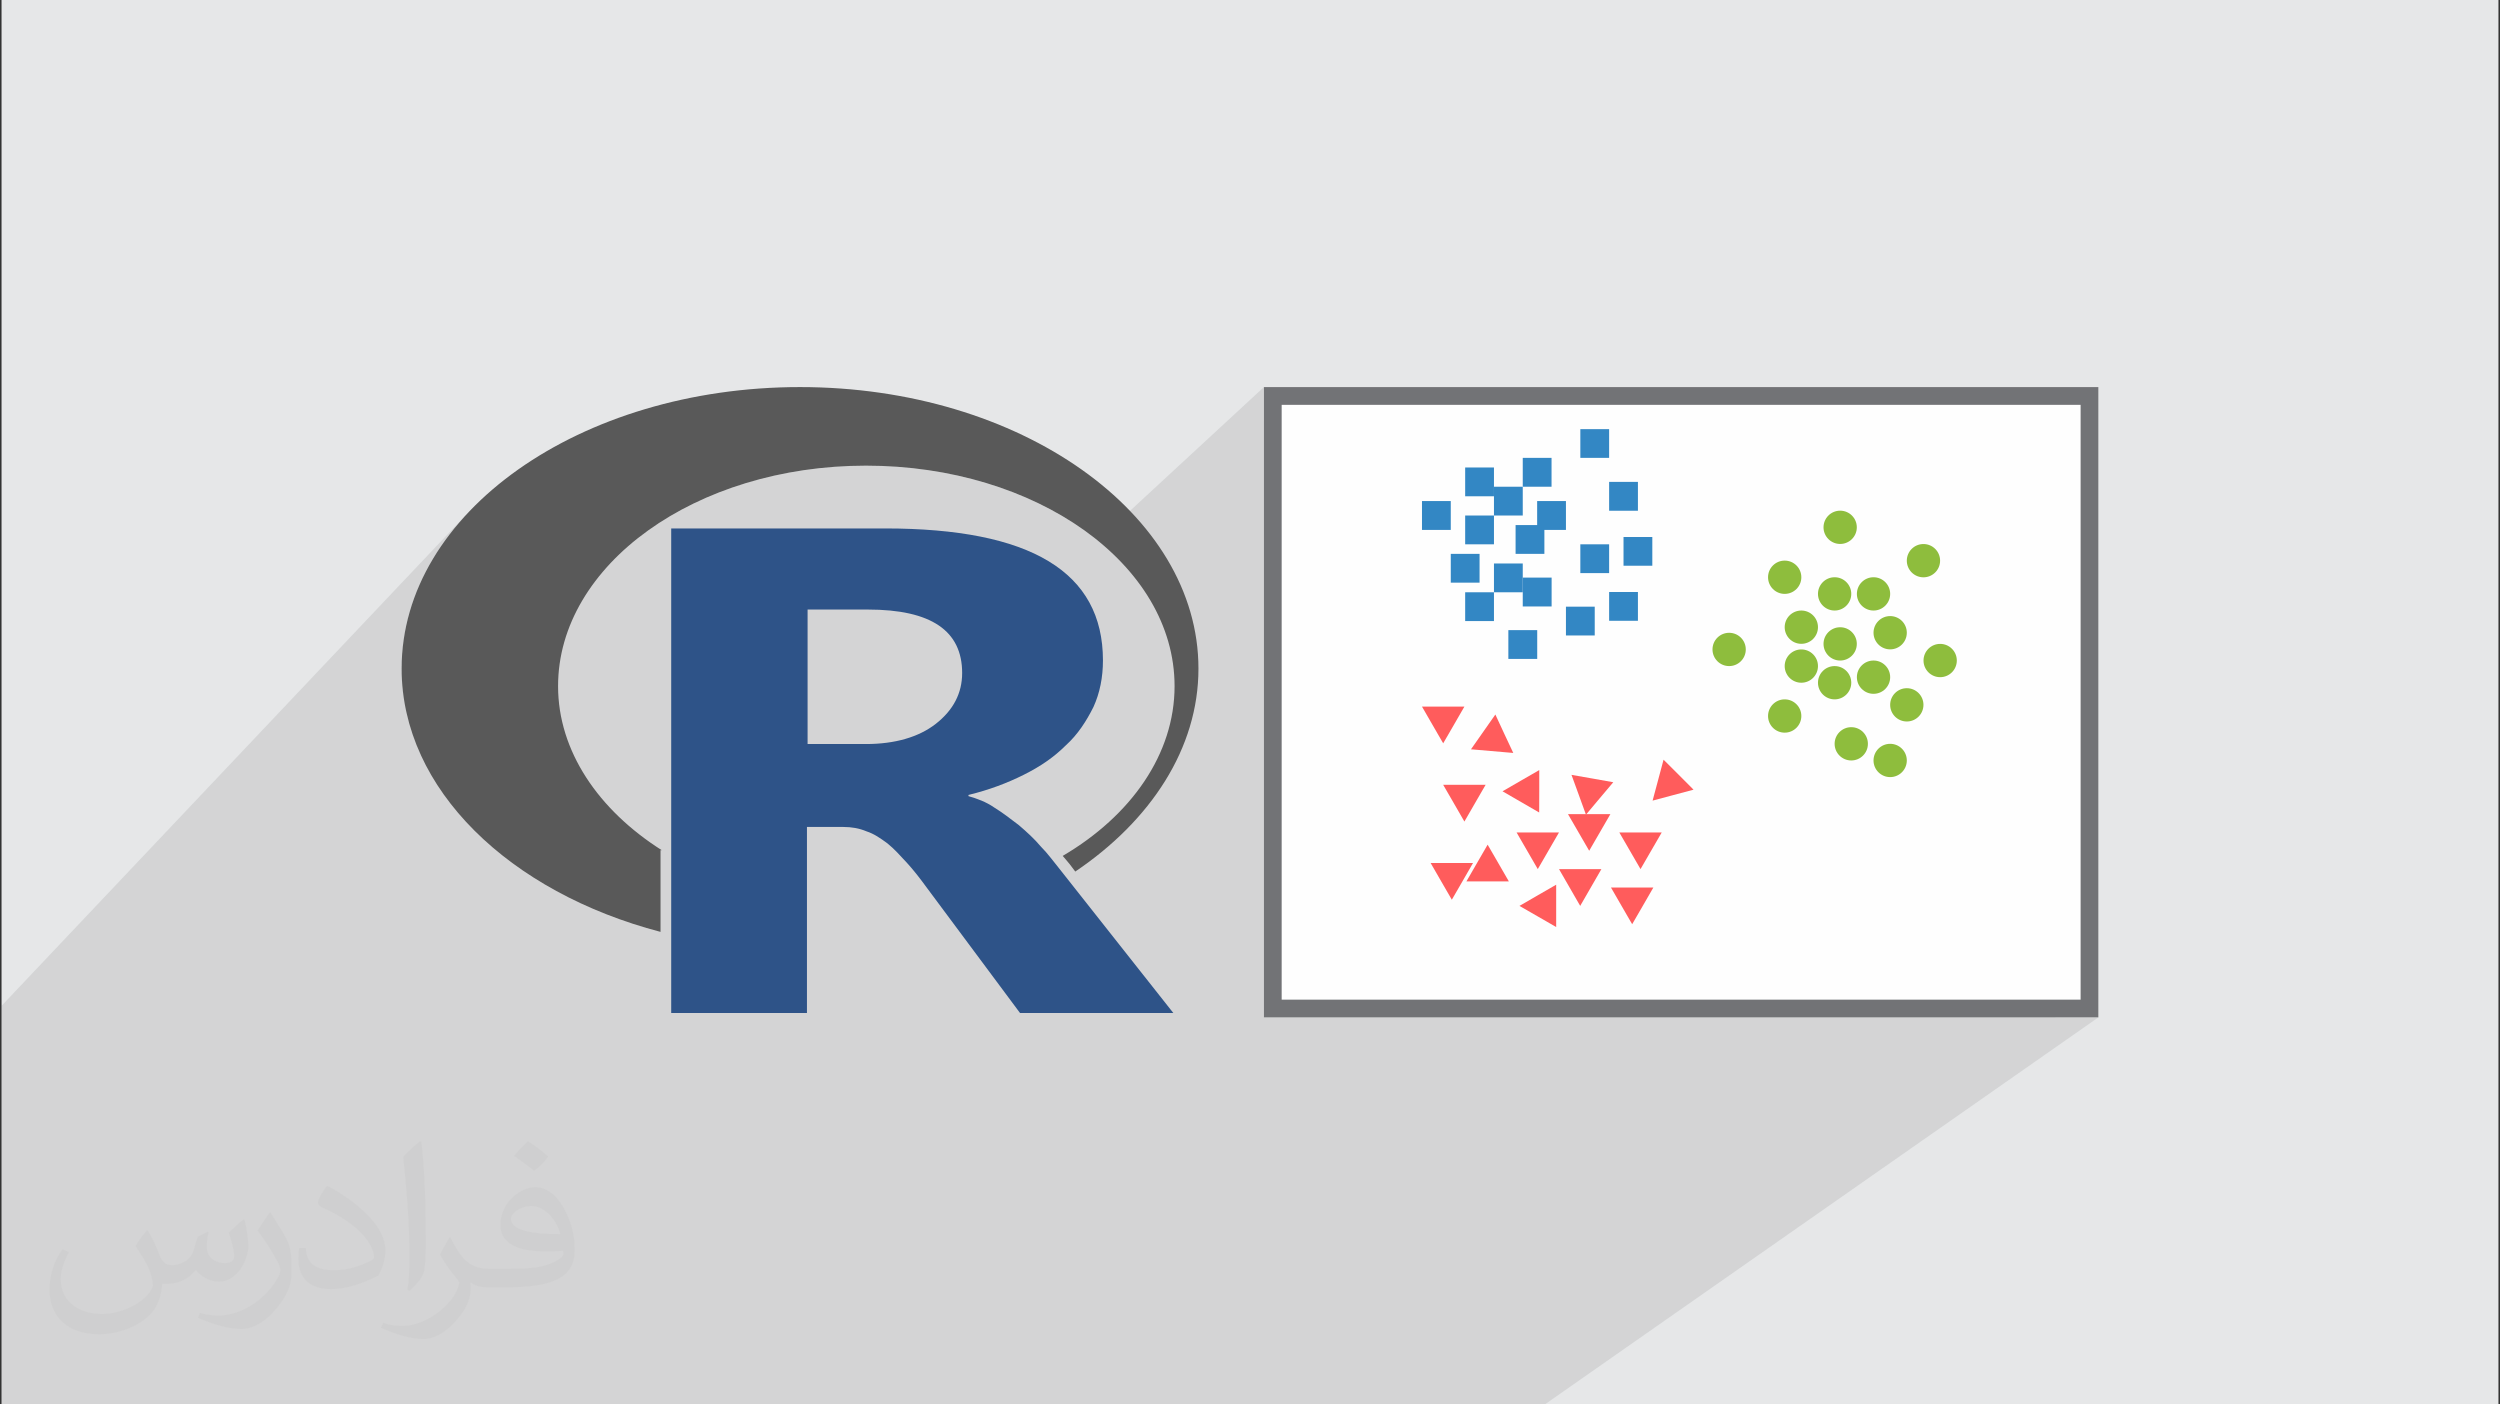 <?xml version="1.0" encoding="UTF-8"?>
<!DOCTYPE svg PUBLIC "-//W3C//DTD SVG 1.0//EN" "http://www.w3.org/TR/2001/REC-SVG-20010904/DTD/svg10.dtd">
<!-- Creator: CorelDRAW 2017 -->
<svg xmlns="http://www.w3.org/2000/svg" xml:space="preserve" width="356px" height="200px" version="1.0" shape-rendering="geometricPrecision" text-rendering="geometricPrecision" image-rendering="optimizeQuality" fill-rule="evenodd" clip-rule="evenodd"
viewBox="0 0 356000 200000"
 xmlns:xlink="http://www.w3.org/1999/xlink"
 xmlns:dc="http://purl.org/dc/elements/1.1/"
 xmlns:cc="http://creativecommons.org/ns#"
 xmlns:rdf="http://www.w3.org/1999/02/22-rdf-syntax-ns#"
 xmlns:svg="http://www.w3.org/2000/svg"
 xmlns:sodipodi="http://sodipodi.sourceforge.net/DTD/sodipodi-0.dtd"
 xmlns:inkscape="http://www.inkscape.org/namespaces/inkscape"
 inkscape:version="0.91 r13725"
 sodipodi:docname="CSS3.svg"
 enable-background="new 0 0 512 512">
 <rect x="0" y="0" width="356000" height="200000" fill="#333333" stroke="none"/>
 <g id="Layer_x0020_1">
  <path fill="#E6E7E8" d="M220 -30l355560 0 0 200000 -355560 0 0 -200000z"/>
  <path fill="#373435" fill-opacity="0.102" d="M102190 199970l-1230 0 -1420 0 -1190 0 -110 0 -430 0 -3020 0 -460 0 -640 0 -1500 0 -540 0 -360 0 -490 0 -140 0 -370 0 -880 0 -1800 0 0 0 -360 0 -90 0 -320 0 -1330 0 -1240 0 -20 0 -520 0 -150 0 -1300 0 -820 0 -720 0 -530 0 -100 0 -690 0 -1090 0 -260 0 -750 0 -620 0 -160 0 -430 0 -1100 0 -1340 0 -310 0 -60 0 -570 0 -120 0 -840 0 -1670 0 -90 0 -290 0 -180 0 -270 0 -270 0 -1070 0 -1580 0 -150 0 -340 0 -190 0 -270 0 -250 0 -510 0 -1020 0 -30 0 -490 0 -250 0 -380 0 -130 0 -500 0 -290 0 -1760 0 -540 0 -2770 0 -570 0 -4100 0 -290 0 -2430 0 -2640 0 -1140 0 -2290 0 -1750 0 -3400 0 -3650 0 -570 0 -3490 0 -1710 0 -720 0 -1310 0 -800 0 -1430 0 -2690 0 -10860 0 -80 0 -80 0 -5640 0 -4620 0 0 -2590 0 -10160 0 -15750 0 -3290 0 -13830 0 -11120 66660 -70460 -1470 1630 -1370 1680 -1250 1720 -1140 1780 -1020 1820 -890 1870 -760 1900 -640 1940 -500 1980 -360 2010 -220 2040 -70 2070 180 3190 520 3120 860 3040 1180 2960 30 60 26990 -27390 1220 -1240 1300 -1180 1380 -1150 1450 -1090 1520 -1040 1600 -990 1650 -930 1720 -880 1780 -820 1840 -760 1890 -700 1940 -630 1990 -560 2040 -500 2080 -420 2130 -350 2160 -280 2190 -200 2230 -120 2260 -50 2260 50 2230 120 2200 200 2160 270 2130 350 2080 430 2040 490 2000 560 1940 630 1900 690 1840 760 1780 810 1720 880 1660 930 1600 990 1520 1040 1460 1090 480 400 23660 -21870 0 1270 0 3590 2530 -2330 0 31230 19980 -17530 700 0 5450 -4780 4100 0 0 2200 4100 -3570 3470 0 4730 -4090 4100 0 0 4090 -7180 6150 1030 0 0 2510 6150 -5240 4100 0 0 4100 -5670 4790 1570 0 0 680 2050 -1730 4100 0 0 4100 -4500 3740 2450 0 0 4100 -19170 15790 140 300 1280 2730 -5540 4540 1600 0 -1510 2610 -70 120 50740 -41370 410 -210 440 -140 480 -50 480 50 440 140 410 210 350 290 290 350 220 410 140 450 40 470 -40 480 -140 450 -220 400 -290 350 -350 290 -6900 5580 -10 40 -130 440 -220 410 -290 350 -350 290 -7880 6360 320 270 290 350 220 400 70 250 11430 -9200 410 -220 440 -140 480 -50 480 50 440 140 410 220 350 290 290 350 220 400 140 450 0 10 1880 -1500 400 -220 450 -140 480 -50 320 40 5460 -4360 410 -220 440 -140 480 -50 480 50 440 140 410 220 350 290 290 350 220 400 140 450 50 480 -50 470 -140 450 -220 400 -290 360 -350 290 -11100 8780 100 170 50 180 3550 -2810 400 -220 450 -140 480 -40 480 40 440 140 410 220 350 290 290 350 220 410 130 440 50 480 -50 480 -130 440 -220 410 -290 350 -350 290 -2780 2170 410 220 350 290 290 350 220 400 130 450 50 480 -20 180 5810 -4520 400 -220 450 -140 480 -50 470 50 450 140 400 220 350 290 290 350 220 400 140 450 50 470 -50 480 -140 450 -220 400 -290 350 -350 290 -4040 3130 160 300 140 440 50 480 -50 480 -140 440 -220 410 -290 350 -350 290 -51980 40000 140 0 46810 -36020 400 -220 450 -140 480 -50 480 50 440 140 410 220 350 290 290 350 220 410 130 440 50 480 -50 480 -130 440 -220 410 -290 350 -350 290 -42080 32080 67870 0 -3600 2540 4870 0 1260 0 -78790 55090 -1150 0 -4430 0 -61590 0 -6710 0 -120 0 -600 0 -1560 0 -760 0 -900 0 -1660 0 -1110 0 -650 0 -910 0 -210 0 -1070 0 -630 0 -760 0 -520 0 -330 0 -60 0 -470 0 -900 0 -90 0 -80 0 -80 0 -1420 0 -90 0 -100 0 -950 0 -170 0 -1400 0 -140 0 -550 0 -380 0 -130 0 -90 0 -20 0 -620 0 -10 0 -190 0 -10 0 -480 0 -160 0 -30 0 -690 0 -60 0 -1500 0 -410 0 -930 0 -530 0 -90 0 -140 0 -10 0 -520 0 -20 0 -280 0 -190 0 -400 0 -240 0 -80 0 -750 0 -230 0 -440 0 -900 0 -160 0 -80 0 -1020 0 -300 0 -230 0 -490 0 -360 0 -270 0 -340 0 -70 0 -1020 0 -80 0 -270 0 -630 0 -250 0 -410 0 -90 0 -50 0 -30 0 -840 0 -610 0 -1040 0 -730 0 -650 0 -660 0 -120 0 -740 0 -680 0 -60 0 -1460 0 -1390 0z"/>
  <path fill="#373435" fill-opacity="0.031" d="M21020 175220c670,1030 1110,2020 1540,3120 320,640 490,1820 1990,1820 440,0 1070,-140 1630,-450 630,-320 1110,-820 1360,-1580l600 -2020 1460 -720 100 100c-210,760 -250,1490 -250,2060 0,1690 1450,2320 2610,2320 680,0 1290,-330 1290,-950 0,-790 -340,-2150 -780,-3370 680,-680 1360,-1360 2140,-1910l120 60c340,1440 530,2860 530,3810 0,930 -410,1950 -750,2630 -700,1320 -1940,2370 -3440,2370 -1140,0 -2400,-570 -3270,-1630l-50 0c-820,1020 -2090,1940 -4120,1940l-630 0c-100,1340 -390,2290 -830,3140 -1200,2360 -4790,4040 -8170,4040 -4690,0 -7050,-2720 -7050,-6330 0,-2230 730,-4300 1850,-5770l920 390c-700,1320 -1170,2600 -1170,3830 0,3380 2750,4990 5910,4990 2940,0 6580,-1870 7230,-4040 -240,-2370 -1130,-3480 -2490,-5640 410,-720 940,-1440 1600,-2210l120 0 0 0 0 0zm54140 -12720c990,610 1960,1350 2910,2190 -540,750 -1190,1430 -2010,2030 -950,-770 -1900,-1430 -2870,-2130 660,-740 1310,-1460 1970,-2090l0 0 0 0zm510 9240c-1600,0 -2910,1050 -2910,1830 0,1670 3200,2190 7020,2170 -480,-1960 -2160,-4000 -4110,-4000zm-3590 8940c2080,0 3900,-60 5290,-410 1540,-400 2850,-1180 2850,-1710 0,-140 0,-310 -50,-450 -870,80 -1870,80 -2730,80 -2820,0 -4980,-640 -5830,-2220 -210,-440 -360,-930 -360,-1490 0,-1530 660,-3020 1820,-4050 970,-850 2040,-1380 3130,-1380 1960,0 3530,1580 4630,4070 600,1360 1010,2930 1010,4910 0,1320 -360,2420 -1180,3250 -1530,1480 -4340,2040 -8660,2040l-1960 0 0 0 -500 0c-1070,0 -1840,-190 -2450,-660l-100 0c30,250 50,490 50,730 0,960 -320,2210 -970,3200 -1920,2840 -4000,4090 -5790,4090 -1820,0 -4050,-700 -6060,-1620l360 -700c650,270 1550,450 2790,450 3250,0 7510,-3120 8040,-6170 -120,-250 -340,-580 -650,-930 -950,-1130 -1550,-2070 -2110,-3060 480,-950 920,-1710 1330,-2400l170 -20c1390,2820 2650,4450 5460,4450l430 0 0 0 2040 0 0 0 0 0zm-14060 2990c240,-1300 260,-2760 260,-4130l0 -2010c0,-3770 -480,-9250 -870,-12820 680,-740 1630,-1600 2380,-2170l220 60c510,4490 630,9690 630,14500 0,1260 -50,2490 -170,3390 -70,1140 -730,2000 -2140,3320l-310 -140zm-14470 -5950c70,1760 940,3160 3970,3160 1890,0 3490,-490 5260,-1340 320,-140 490,-320 490,-490 0,-1100 -850,-2570 -2280,-3910 -1390,-1260 -3230,-2370 -4950,-3110 -590,-250 -770,-520 -770,-770 0,-500 680,-1570 1230,-2340l190 -20c1970,1030 4170,2550 5800,4260 1470,1570 2390,3160 2390,4890 0,1270 -390,2480 -1010,3600 -2160,1090 -4460,1920 -6740,1920 -2760,0 -4650,-1300 -4650,-4350 0,-330 0,-840 120,-1500l950 0 0 0 0 0zm-5010 -5030l1720 2780c630,1030 1220,2150 1220,3910l0 2270c0,1830 -1170,3790 -3060,5720 -1470,1320 -2780,1880 -3990,1880 -1800,0 -3860,-560 -6230,-1590l270 -700c750,210 1610,370 2680,370 3420,-20 6910,-2510 8510,-5560 190,-350 260,-680 260,-910 0,-350 -190,-740 -340,-1090 -870,-1640 -1840,-3140 -2900,-4530 560,-880 1110,-1730 1720,-2570l140 20 0 0 0 0z"/>
  <sodipodi:namedview id="base" pagecolor="#ffffff" bordercolor="#666666" borderopacity="1.0" inkscape:pageopacity="0.0" inkscape:pageshadow="2" inkscape:zoom="0.35" inkscape:cx="181.367" inkscape:cy="256" inkscape:document-units="px" inkscape:current-layer="layer1" showgrid="false" fit-margin-top="0" fit-margin-left="0" fit-margin-right="0" fit-margin-bottom="0" inkscape:window-width="1366" inkscape:window-height="704" inkscape:window-x="0" inkscape:window-y="27" inkscape:window-maximized="1"/>
  <sodipodi:namedview id="base" pagecolor="#ffffff" bordercolor="#666666" borderopacity="1.0" inkscape:pageopacity="0.0" inkscape:pageshadow="2" inkscape:zoom="0.35" inkscape:cx="181.367" inkscape:cy="256" inkscape:document-units="px" inkscape:current-layer="layer1" showgrid="false" fit-margin-top="0" fit-margin-left="0" fit-margin-right="0" fit-margin-bottom="0" inkscape:window-width="1366" inkscape:window-height="704" inkscape:window-x="0" inkscape:window-y="27" inkscape:window-maximized="1"/>
  <g id="_2320098093616">
   <g>
    <path fill="#FEFEFE" fill-rule="nonzero" d="M181240 55120l116310 0 1260 0 0 1270 0 87220 0 1270 -1260 0 -116310 0 -1260 0 0 -1270 0 -87220 0 -1270 1260 0z"/>
    <path fill="#727376" fill-rule="nonzero" d="M181240 55120l116310 0 1260 0 0 1270 0 87220 0 1270 -1260 0 -116310 0 -1260 0 0 -1270 0 -87220 0 -1270 1260 0zm115040 2530l-113770 0 0 84700 113770 0 0 -84700z"/>
    <circle fill="#8EBD3D" cx="261250" cy="97220" r="2370"/>
    <circle fill="#8EBD3D" cx="256510" cy="94850" r="2370"/>
    <circle fill="#8EBD3D" cx="262040" cy="91690" r="2370"/>
    <circle fill="#8EBD3D" cx="256510" cy="89310" r="2370"/>
    <circle fill="#8EBD3D" cx="261250" cy="84570" r="2370"/>
    <circle fill="#8EBD3D" cx="266790" cy="96430" r="2370"/>
    <circle fill="#8EBD3D" cx="269160" cy="90100" r="2370"/>
    <circle fill="#8EBD3D" cx="266790" cy="84570" r="2370"/>
    <circle fill="#8EBD3D" cx="262040" cy="75090" r="2370"/>
    <circle fill="#8EBD3D" cx="273900" cy="79840" r="2370"/>
    <circle fill="#8EBD3D" cx="276280" cy="94060" r="2370"/>
    <circle fill="#8EBD3D" cx="269160" cy="108290" r="2370"/>
    <circle fill="#8EBD3D" cx="263620" cy="105920" r="2370"/>
    <circle fill="#8EBD3D" cx="271530" cy="100370" r="2370"/>
    <circle fill="#8EBD3D" cx="254140" cy="101960" r="2370"/>
    <circle fill="#8EBD3D" cx="246230" cy="92480" r="2370"/>
    <circle fill="#8EBD3D" cx="254140" cy="82200" r="2370"/>
    <path fill="#3387C4" d="M208640 66570l4100 0 0 4100 -4100 0 0 -4100z"/>
    <path fill="#3387C4" d="M208640 73410l4100 0 0 4100 -4100 0 0 -4100z"/>
    <path fill="#3387C4" d="M215820 74770l4100 0 0 4100 -4100 0 0 -4100z"/>
    <path fill="#3387C4" d="M212740 69310l4100 0 0 4100 -4100 0 0 -4100z"/>
    <path fill="#3387C4" d="M216840 65200l4100 0 0 4110 -4100 0 0 -4110z"/>
    <path fill="#3387C4" d="M218890 71350l4100 0 0 4110 -4100 0 0 -4110z"/>
    <path fill="#3387C4" d="M216840 82250l4110 0 0 4110 -4110 0 0 -4110z"/>
    <path fill="#3387C4" d="M212740 80240l4100 0 0 4100 -4100 0 0 -4100z"/>
    <path fill="#3387C4" d="M214790 89730l4110 0 0 4100 -4110 0 0 -4100z"/>
    <path fill="#3387C4" d="M208640 84340l4100 0 0 4100 -4100 0 0 -4100z"/>
    <path fill="#3387C4" d="M206590 78870l4100 0 0 4100 -4100 0 0 -4100z"/>
    <path fill="#3387C4" d="M202490 71350l4100 0 0 4110 -4100 0 0 -4110z"/>
    <path fill="#3387C4" d="M225040 77510l4100 0 0 4100 -4100 0 0 -4100z"/>
    <path fill="#3387C4" d="M222990 86390l4100 0 0 4100 -4100 0 0 -4100z"/>
    <path fill="#3387C4" d="M229140 68620l4100 0 0 4110 -4100 0 0 -4110z"/>
    <path fill="#3387C4" d="M229140 84300l4100 0 0 4100 -4100 0 0 -4100z"/>
    <path fill="#3387C4" d="M231190 76470l4100 0 0 4090 -4100 0 0 -4090z"/>
    <path fill="#3387C4" d="M225040 61110l4100 0 0 4090 -4100 0 0 -4090z"/>
    <path fill="#FF5C5C" d="M225020 129000l1510 -2620 1510 -2620 -3020 0 -3020 0 1510 2620 1510 2620 0 0 0 0z"/>
    <path fill="#FF5C5C" d="M218980 123760l1510 -2610 1510 -2610 -3020 0 -3020 0 1510 2610 1510 2610 0 0 0 0z"/>
    <path fill="#FF5C5C" d="M226300 121150l1510 -2610 1510 -2610 -3020 0 -3020 0 1510 2610 1510 2610 0 0 0 0z"/>
    <path fill="#FF5C5C" d="M219180 115700l10 -3020 0 -3020 -2620 1510 -2610 1510 2610 1510 2610 1510 0 0 0 0z"/>
    <path fill="#FF5C5C" d="M225840 116010l1940 -2310 1950 -2310 -2980 -530 -2970 -520 1030 2830 1030 2840 0 0 0 0z"/>
    <path fill="#FF5C5C" d="M233610 123760l1510 -2610 1510 -2610 -3020 0 -3020 0 1510 2610 1510 2610 0 0 0 0z"/>
    <path fill="#FF5C5C" d="M232420 131610l1510 -2610 1510 -2620 -3020 0 -3020 0 1510 2620 1510 2610 0 0 0 0z"/>
    <path fill="#FF5C5C" d="M235330 114010l2910 -780 2920 -780 -2130 -2140 -2140 -2130 -780 2920 -780 2910 0 0 0 0z"/>
    <path fill="#FF5C5C" d="M208530 116990l1510 -2620 1510 -2610 -3020 0 -3020 0 1510 2610 1510 2620 0 0 0 0z"/>
    <path fill="#FF5C5C" d="M206740 128120l1510 -2610 1510 -2620 -3020 0 -3020 0 1510 2620 1510 2610 0 0 0 0z"/>
    <path fill="#FF5C5C" d="M205510 105850l1510 -2610 1510 -2620 -3020 0 -3020 0 1510 2620 1510 2610 0 0 0 0z"/>
    <path fill="#FF5C5C" d="M211840 120280l-1510 2610 -1510 2620 3020 0 3020 0 -1510 -2620 -1510 -2610 0 0 0 0z"/>
    <path fill="#FF5C5C" d="M216370 129000l2610 1500 2620 1510 0 -3010 0 -3020 -2620 1510 -2610 1510 0 0 0 0z"/>
    <path fill="#FF5C5C" d="M209470 106700l3010 260 3010 260 -1280 -2730 -1270 -2740 -1740 2480 -1730 2470 0 0 0 0z"/>
   </g>
   <path fill="#595959" fill-rule="nonzero" d="M94240 121070c-9040,-5730 -14770,-14140 -14770,-23360 0,-17270 19600,-31400 43850,-31400 24250,0 43940,14040 43940,31400 0,9670 -6180,18440 -15930,24170 360,440 630,710 980,1160l810 1070c10740,-7250 17540,-17540 17540,-28900 0,-22110 -25410,-40090 -56740,-40090 -31320,0 -56730,17900 -56730,40090 0,17180 15390,31860 36870,37490l0 -11630 0 0 90 0 90 0z"/>
   <path fill="#2E5388" fill-rule="nonzero" d="M167350 144250l-22100 0 -13250 -17810c-980,-1340 -1880,-2510 -2860,-3580 -990,-1070 -1790,-1970 -2780,-2770 -980,-720 -1880,-1350 -2950,-1700 -1070,-450 -2150,-630 -3310,-630l-5190 0 0 26490 -19330 0 0 -69000 30430 0c20760,0 31050,6180 31050,18800 0,2410 -450,4650 -1350,6620 -980,1970 -2230,3930 -3930,5460 -1700,1700 -3670,3040 -6000,4200 -2330,1170 -4920,2150 -7870,2870l0 170c1250,360 2500,810 3670,1620 1160,710 2320,1610 3490,2500 1160,990 2230,1970 3130,3040 1070,1080 1880,2240 2770,3320l16110 20400 0 0 90 0 180 0zm-52350 -57450l0 0 0 19150 8320 0c4120,0 7520,-990 9930,-2870 2510,-1960 3760,-4380 3760,-7240 0,-6000 -4380,-9040 -13420,-9040l-8770 0 0 0 90 0 90 0z"/>
  </g>
 </g>
</svg>
